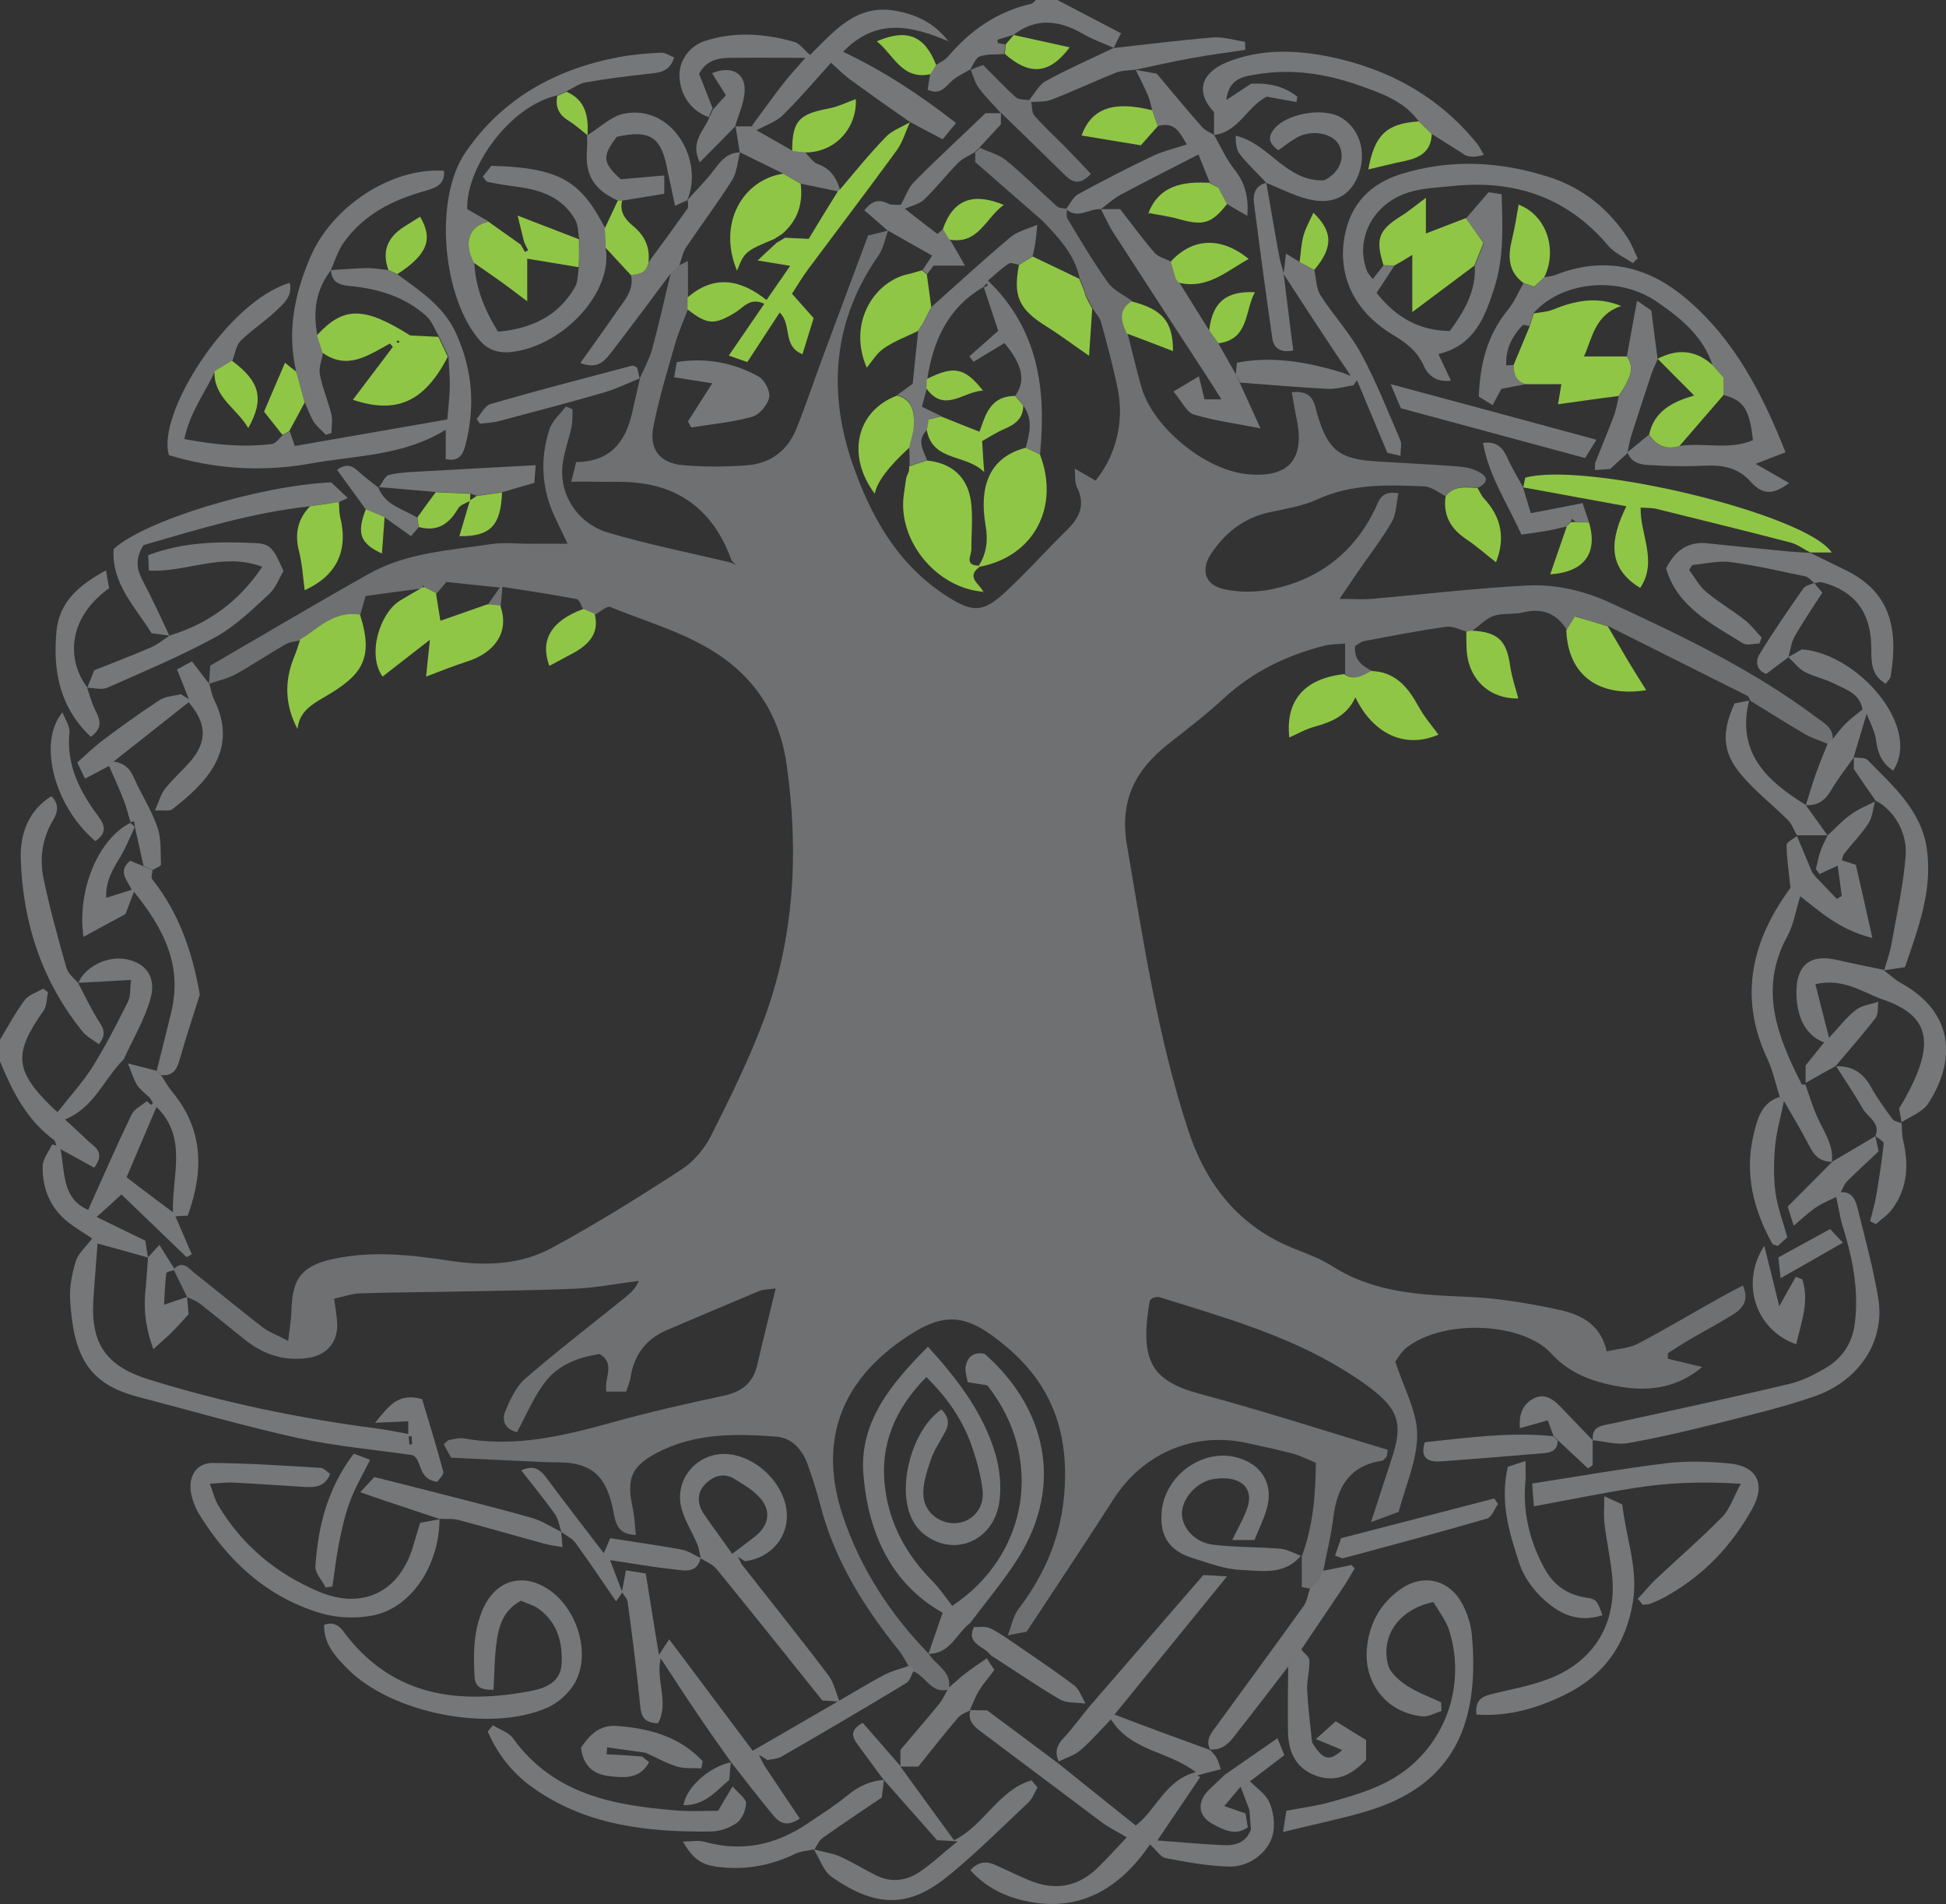 <?xml version="1.0" encoding="UTF-8"?>
<svg id="Layer_1" data-name="Layer 1" xmlns="http://www.w3.org/2000/svg" viewBox="0 0 87.18 85.3">
  <rect x="0" y="0" width="87.18" height="85.3" fill="#333333" stroke="none"/>
  <path d="m5.73,47.64c.43.11.86.22,1.29.33v-.02c.06.07.13.14.2.21h-.01c.17.25.32.53.51.76,1.42,1.71,1.4,3.58.69,5.54-.22,0-.38.02-.55.03.26.6.49,1.15.73,1.7-.08.04-.16.09-.23.13-.99-.95-1.97-1.9-2.92-2.81-.38.35-.73.67-1.11,1.01.72.35,1.44.7,2.18,1.06.04.27.08.51.12.76h.01c-.76-.22-1.52-.43-2.27-.63-.06.85-.14,1.72-.19,2.58-.11,1.95.62,2.93,2.49,3.51,3.35,1.04,6.77,1.75,10.25,2.2.44.06.88.15,1.37.24v-.57c-.45.02-.86.04-1.49.07.62-.74,1.02-1.37,2.11-1.06.31,1.03.65,2.13.95,3.25.03.12-.17.31-.26.45-.9-.09-.67-.97-1.11-1.19-1.72-.25-3.46-.4-5.15-.77-2.4-.53-4.77-1.22-7.15-1.84-2.22-.58-2.9-1.8-3.05-4.37-.03-.57.09-1.17.26-1.72.11-.35.45-.63.73-1.01-.25-.16-.57-.36-.88-.58-.93-.64-1.36-1.56-1.34-2.66.01-.33.28-.65.42-.97.07.02.14.03.2.05-.04-.08-.05-.2-.11-.25-1.22-.89-1.86-2.17-2.42-3.52v-.97c.36-.6.69-1.22,1.11-1.78.18-.24.54-.34.82-.51.07.05.15.1.22.16-.06.28-.05.61-.2.83-1.35,1.91-1.3,2.68.38,4.32.09.09.19.17.25.22.54-.69,1.13-1.33,1.58-2.05.58-.93,1.08-1.91,1.57-2.89.13-.25.09-.59.14-.98-.88.05-1.63.09-2.37.13v.02c.3-.75,1.34-1.26,2.2-1.07.85.19,1.31.8,1.04,1.76-.26.94-.79,1.82-1.2,2.72-.88.86-1.31,2.16-2.63,2.69.35.32.68.62,1,.93.29.29.85.5.31,1.23-.46-.25-.93-.51-1.51-.83.21,1.09.07,2.22,1.24,2.72.65-1.45,1.27-2.87,1.94-4.26.12-.26.45-.41.69-.61.06.06.13.12.19.17.03-.03.05-.05.08-.08-.04-.07-.08-.15-.12-.22-.2-.2-.45-.37-.6-.61-.16-.27-.26-.62-.4-.95Zm2.02,6.67c-.06-1.63.68-3.34-.74-4.72-.5,1.17-.96,2.26-1.34,3.15.75.58,1.4,1.06,2.08,1.57Zm10.69,10.03s-.09.01-.13.01c.01.12.02.24.03.36.04,0,.08-.01.12-.01-.01-.12-.01-.24-.02-.36Z" fill="#767778"/>
  <path d="m41.94,2.91c.17-.12.39-.21.52-.36,1-1.19,2.21-2.03,3.74-2.38.08-.02.14-.11.2-.17h.97c.94.49,1.89.99,2.85,1.49-.17.34-.25.5-.33.66h.02c-.46-.21-.95-.37-1.39-.63-1.16-.68-2.19-.68-3.11.04h0c-.24.07-.48.14-.72.22,0,.05,0,.1.02.15l.33.06c-.02.14-.03.28-.05.43-.37.03-.76-.01-1.1.11-.19.07-.3.4-.44.61v-.02c-.25.15-.54.28-.77.47-.31.26-.52.7-1.12.43.03-.22.07-.45.11-.69.09-.15.17-.28.26-.42Z" fill="#767778"/>
  <path d="m9.36,30.62c.02-.24.04-.48.06-.8,2.34-1.36,4.7-2.76,7.1-4.11,1.68-.95,3.59-1.05,5.44-1.33.59-.09,1.2-.02,1.8-.02h1.67c-.24-.49-.4-.83-.56-1.17-.61-1.29-.69-2.63-.25-3.97.12-.37.48-.67.73-1.01.1.04.2.08.3.12,0,.26,0,.52-.04.77-.11.54-.31,1.06-.39,1.6-.22,1.36.59,2.73,2.02,3.16,1.79.53,3.64.9,5.46,1.33.06.02.11.05.27.12-.12-.12-.16-.16-.19-.19-.7-1.96-2.02-3.22-4.14-3.48-.7-.09-1.41-.04-2.12-.06-.28-.01-.55,0-.93,0,.1-.38.16-.62.22-.88,1.49-.01,2.2-.86,2.5-2.17.12-.53.24-1.06.36-1.59h0c.18-.42.41-.83.54-1.28.31-1.13.56-2.27.83-3.4v.02c.12-.13.26-.27.39-.4h0c.13-.05.25-.12.39-.19v1.63c0,.18,0,.35,0,.53-.2.53-.44,1.06-.59,1.61-.35,1.21-.72,2.43-.96,3.66-.2,1.01.3,1.64,1.34,1.72.96.08,1.93.08,2.89,0,1.01-.08,1.77-.65,2.16-1.59.44-1.08.8-2.19,1.21-3.28.67-1.82,1.36-3.63,2.02-5.42.39-.09.66-.16.92-.23h-.02c-.14.37-.21.8-.43,1.12-2.02,2.89-2.29,6.02-1.19,9.27.82,2.39,2.02,4.57,4.25,6,1.14.73,1.61.74,2.59-.16s1.86-1.9,2.81-2.83c.57-.56.81-1.14.42-1.91-.1-.2-.06-.46-.09-.82.4.23.67.39.93.54.9-1.1,1.29-2.62,1-4.07-.2-1.02-.48-2.02-.75-3.02-.06-.22-.25-.41-.37-.61h0c-.1-.19-.2-.39-.31-.59-.03-.09-.06-.18-.08-.27-.07-.17-.13-.34-.2-.5h0c-.23-1.08-.95-1.84-1.69-2.6-.95-.83-1.91-1.66-2.99-2.61v-.44h0c.07-.06.14-.13.21-.2h0c.39.19.85.3,1.17.56.79.65,1.52,1.38,2.29,2.07.1.09.29.07.44.11v-.02c0,.16-.04.35.03.47.58.96,1.15,1.93,1.8,2.84.25.36.72.56,1.08.83-.59.41-.45.92-.2,1.44.21.81.4,1.64.63,2.44.53,1.8,2.84,3.69,4.72,3.88,1.86.19,2.61-.65,2.23-2.47-.08-.37-.14-.75-.22-1.2.56-.06.88.1,1.03.57.05.15.08.31.13.47.47,1.56.98,1.96,2.64,2.06,1.1.07,2.2.12,3.29.2.39.03.8.04,1.14.2.3.13.82.41.12.78-.52-.04-1.06-.13-1.43.39-.33-.16-.65-.44-.99-.45-1.62-.07-3.23-.13-4.78.58-.67.31-1.43.42-2.15.58-1.14.25-1.99.91-2.62,1.87-.46.7-.28,1.38.57,1.57.7.16,1.49.15,2.19,0,2.09-.44,3.64-1.63,4.59-3.58.17-.35.25-.86,1.05-.71-.1.45-.09.94-.31,1.3-.45.78-1.02,1.5-1.53,2.25-.23.33-.45.67-.8,1.18.6,0,1.01.03,1.41,0,2.33-.2,4.65-.48,6.98-.6,1.29-.07,2.57.23,3.78.79,3.18,1.47,6.34,2.98,9.17,5.1.36.27.79.47.76,1.03v-.02c-.06.07-.13.14-.2.21h.01c-.34-.15-.7-.25-1.02-.43-.84-.49-1.66-1.01-2.49-1.52h.01c-.04-.07-.07-.18-.14-.22-2.07-1.04-4.14-2.07-6.21-3.11-.48-.14-.96-.28-1.47-.44-.16.25-.27.43-.39.62-.46-.74-1.08-1.02-1.96-.81-.43.11-.92.02-1.33.16-.35.12-.64.44-.96.66-.08.02-.16.04-.23.05-.32-.08-.65-.27-.95-.22-1.23.17-2.45.41-3.67.64-.15.03-.27.15-.4.22-.07.62.32.89.76,1.12-.38.21-.76.45-1.21.14v-1.37c-.31.03-.62.02-.91.09-1.69.43-3.22,1.16-4.52,2.36-.79.73-1.64,1.38-2.48,2.04-1.49,1.17-2.21,2.55-1.86,4.56.73,4.28,1.38,8.57,2.73,12.72.82,2.51,2.32,4.39,4.84,5.37.57.22,1.16.45,1.67.78,1.87,1.18,3.96,1.26,6.07,1.35,1.25.05,2.51.26,3.74.51,1.06.21,2.12.54,2.44,1.93.53-.12.99-.14,1.37-.33,1.26-.66,2.48-1.39,3.73-2.09.32-.18.66-.35,1-.53.3.68-.02,1.04-.46,1.31-.63.39-1.29.74-1.94,1.12-.33.19-.64.4-.96.6v.25c.49.12.97.23,1.54.37-1.07.89-2.25,1.09-3.49.91-1.23-.18-2.4-.55-3.28-1.52-1.22-1.35-4.71-1.59-6.45-.28-.27.2-.44.53-.53.65.39,1.21.98,2.24.98,3.27,0,1.15-.53,2.31-.83,3.46-.41.15-.73.27-1.24.46.34-1.04.62-1.91.91-2.79.54-1.6.35-2.25-.99-3.26-.36-.27-.74-.52-1.13-.76-2.56-1.58-5.43-2.38-8.27-3.27-.11-.03-.24.03-.31.04-.07.07-.11.09-.12.12-.47,2.72.08,3.59,2.27,4.18,2.79.75,5.55,1.64,8.39,2.5,0,0-.02.15-.04.3-.07.06-.14.18-.22.19-1.48.22-2.02,1.22-2.18,2.57-.1.8-.3,1.59-.45,2.38h.01c-.07.12-.13.26-.2.39h.01c-.13.12-.27.25-.4.39h0c-.12-.02-.23-.04-.38-.07v-1.4.02c.5-1.34.62-2.72.63-4.19-.39-.16-.7-.32-1.03-.41-.69-.18-1.38-.33-2.08-.48-2.36-.51-4.63.47-5.94,2.5-1.28,1.99-2.59,3.96-3.91,5.96-.28.05-.56.1-.84.16.16-.4.23-.85.48-1.18,1.23-1.62,1.95-3.35,2.07-5.44.14-2.57-.62-4.62-2.58-6.28-1.86-1.58-2.85-1.66-4.82-.25-2.72,1.95-3.6,4.59-2.55,7.77.79,2.38,2.13,4.43,3.87,6.22h0c.32.52,1.06.79.88,1.58h.02c-.78.24-1.03-.57-1.57-.79h0c-.07-.06-.14-.13-.21-.2h0c-.16-.26-.3-.54-.5-.79-1.58-1.97-2.88-4.07-3.51-6.55-.14-.56-.33-1.12-.52-1.67-.23-.7-.7-1.26-1.42-1.32-1.81-.14-3.64-.17-5.33.71-1.17.61-1.4,1.15-1.12,2.46.09.4.1.81.15,1.23-.81-.01-.91-.51-1.01-1.05-.27-1.4-.8-2-1.89-2.16-.38-.06-.78-.03-1.17-.05-1.39-.06-2.78-.13-4.21-.2-.12-.21-.22-.4-.33-.6.1-.08.16-.18.24-.19.22-.04.46-.11.67-.07,2.28.41,4.44-.11,6.61-.71,1.65-.46,3.32-.84,5-1.2.83-.17,1.34-.57,1.53-1.4.25-1.1.53-2.18.82-3.41-.35.05-.57.04-.75.12-1.37.57-2.74,1.16-4.11,1.74-.94.4-1.49,1.11-1.64,2.13-.03.19-.11.36-.2.63h-.88c-.13-.59.43-1.23-.3-1.68-.93.13-1.84.47-2.43,1.23-.53.68-.87,1.52-1.28,2.27-.63-.16-.66-.61-.52-.95.22-.52.48-1.09.89-1.45,1.47-1.27,3.02-2.46,4.53-3.68.22-.18.42-.37.56-.7-.94.12-1.87.3-2.81.35-1.78.08-3.56.09-5.35.13-1.43.03-2.86.03-4.28.08-.38,0-.75.14-1.21.24.05.39.11.7.13,1.01.08.88-.41,1.51-1.29,1.64-1.06.16-1.99-.14-2.82-.8-.69-.55-1.36-1.1-2.05-1.64-.17-.13-.38-.2-.57-.29h.01c-.19-.39-.39-.79-.58-1.18v-.08c.39-.39.65-.03.9.18,1.02.8,2.02,1.63,3.05,2.43.29.22.65.35,1.16.62.07-.6.14-.99.15-1.39.03-1.46.52-2.01,1.96-2.3,1.72-.35,3.42-.16,5.13.1,1.57.24,3.16.19,4.56-.57,1.99-1.08,3.92-2.28,5.82-3.52.55-.35,1.03-.93,1.33-1.52.86-1.71,1.71-3.43,2.37-5.21,1.37-3.7,1.56-7.54,1.01-11.42-.23-1.61-.89-3.03-2.11-4.17-1.65-1.54-3.8-2.06-5.79-2.88-.15-.06-.45.22-.69.35-.17-.07-.34-.15-.51-.22-.1-.17-.18-.46-.3-.48-1.09-.21-2.18-.37-3.33-.55-.03.39-.06.63-.08.88-.2-.02-.4-.03-.6-.05.14-.2.28-.4.56-.8-.9-.09-1.62-.17-2.39-.25-.17.2-.31.37-.45.53-.17-.09-.34-.17-.51-.26-.03-.04-.06-.08-.09-.11-.01.04-.02.09-.04.13h.02c-.86.11-1.72.22-2.55.34-.11.39-.18.63-.25.87-.98-.17-1.67.39-2.38.92-.1.07-.21.14-.31.2h.01c-.22.05-.47.06-.67.18-.75.43-1.47.92-2.23,1.34-.37.2-.8.29-1.2.43,0-.04.02-.02.02-.02Z" fill="#6f7072"/>
  <path d="m54.18,78.36c.11.13.24.24.32.39.09.15.13.34.19.51-.35.09-.71.18-1.06.28.05.02.09.05.14.07-.63.93-1.25,1.85-1.92,2.84,1.07.08,2,.17,2.94.21.54.03,1.04-.11,1.25-.7-.02-.3-.04-.59-.07-.89-.12-.31-.23-.61-.39-1.03-.26.31-.46.54-.73.87.42.15.69.24.95.33.03.21.07.41.1.62-.55.4-1.06.12-1.54-.13-.7-.36-.76-1.01-.18-1.57.23-.22.47-.44.7-.66.76-.53,1.52-1.05,2.35-1.63.13.32.21.51.31.76-.54.41-1.05.8-1.54,1.17.31.32.7.57.86.93.18.39.25.89.19,1.31-.12.85-1.01,1.6-1.97,1.58s-1.92-.2-2.86-.38c-.22-.04-.39-.33-.7-.61-1.29,1.88-3.04,3.05-5.5,2.55-.96-.2-1.83-.6-2.55-1.4.37-.4.74-.41,1.15-.22.5.23,1,.47,1.5.68,1.13.47,2.16.3,3.05-.56.46-.45.89-.93,1.31-1.37-.44-.26-.83-.45-1.17-.71-1.77-1.32-3.52-2.65-5.29-3.97-.35-.26-.68-.5-.55-1.02h0c.28.01.56.01.75.01,1.11.82,2.12,1.58,3.14,2.34,1.17.94,2.33,1.87,3.52,2.82.91-.68,1.31-2.03,2.69-2.39-1.23-.95-2.92-.94-3.8-2.37-.46.48-.88.97-1.37,1.39-.27.23-.65.34-.97.5-.18-.39-.1-.71.2-1.03.41-.44.77-.93,1.15-1.4,1.69-1.95,3.39-3.91,5.13-5.92.26.01.55.03,1.06.06-1.79,2.2-3.43,4.21-5.04,6.19.73.28,1.35.51,1.96.74.77.28,1.54.56,2.3.84v-.03Z" fill="#767778"/>
  <path d="m65.68,9.78c.3-.34.59-.69,1.01-1.17.03.01.27.04.58.09.05,1.45.11,2.83-.32,4.18-.42,1.32-.9,2.6-2.51,2.98.21.45.37.78.56,1.19-.66.09-1.03-.24-1.22-.67-.3-.67-.81-1.04-1.41-1.4-1.71-1.04-2.46-2.65-2.13-4.41.27-1.46,1.18-2.36,2.55-2.78,2.21-.68,4.42-.56,6.6.14,1.51.48,2.68,1.43,3.54,2.75.18.28.29.6.44.89-.07.07-.15.14-.22.22-.37-.26-.82-.45-1.1-.78-1.83-2.17-4.18-2.96-6.94-2.68-.67.07-1.37.09-2.01.29-1.6.5-2.41,2.1-1.86,3.52.04.11.14.2.26.36.19-.24.34-.43.49-.62.16.01.32.02.48.02-.26.4-.52.8-.8,1.22.86,1.09,1.89,1.69,3.28,1.71.65-.89,1.18-1.78,1.12-2.92.14-.35.27-.69.41-1.02-.29-.4-.55-.75-.8-1.11Z" fill="#767778"/>
  <path d="m69.18,12.42c.16-.03.32-.04.47-.09,2.18-.87,4.14-.43,5.88,1.04,2.16,1.82,3.41,4.24,4.46,6.89-.47.18-.84.33-1.34.52.56.32,1.02.58,1.5.86-.7.52-1.16.55-1.7-.04-.56-.63-1.22-.77-2-.74-.74.03-1.49.04-2.23-.01-.49-.03-1.07.03-1.31-.58h-.01c.32-.26.65-.53.97-.8.33.5.77.69,1.36.51,1.09-.17,2.24.2,3.3-.26-.15-1.4-.42-1.79-1.33-2.03v-.79c-.19-.22-.34-.39-.48-.55-.43-1.3-1.44-2.11-2.49-2.83-1.8-1.23-4.33-.86-5.53.51-.06.19-.12.38-.18.58-.11-.02-.27-.08-.31-.04-.47.5-.77,1.07-.73,1.8.14-.01.23-.01.33-.02,0,.41.1.75.56.86-.34.06-.69.13-1.11.21-.1.18-.22.42-.39.73-.21-.13-.39-.24-.62-.38.05-1.42.36-2.73,1.28-3.86.3-.36.49-.81.72-1.22.17.05.33.11.48.16.18-.18.32-.3.45-.43Z" fill="#767778"/>
  <path d="m82.08,52.05c-.49,0-.78-.23-1-.67-.36-.7-.77-1.38-1.16-2.06v.02c-.06-.07-.13-.14-.2-.21h.01c-.18-.56-.3-1.15-.55-1.69-1.35-2.86-.63-5.41,1.03-7.66-.07-.74-.17-1.33-.17-1.93,0-.13.31-.27.47-.4h-.01c.23.54.46,1.09.69,1.64.05.07.11.14.16.2.31.33.63.65.94.98.07-.04.15-.09.22-.13-.06-.45-.12-.89-.18-1.36-.31.14-.57.26-.82.38-.05-.08-.1-.15-.16-.23.07-.26.11-.53.2-.78.08-.24.21-.48.32-.71h-.01c.34-.31.66-.67,1.04-.94.34-.25.74-.41,1.11-.6h-.01c-.09.32-.11.69-.28.96-.31.49-.73.91-1.09,1.37-.06.07-.07.17-.12.31.21.07.41.13.63.2.24,1.04.47,2.06.74,3.28-1.48-.36-2.39-1.22-3.23-1.87-.19.61-.29,1.26-.58,1.8-1.3,2.37-.43,4.51.65,6.63.01.02.11,0,.17,0h-.01c.18.5.33,1.03.56,1.52.29.64.73,1.23.62,1.99l.02-.05Z" fill="#767778"/>
  <path d="m64.58,76.65c-.29.09-.59.27-.87.24-1.54-.16-2.58-1.42-2.48-2.96.08-1.13.57-2.06,1.49-2.72,1.03-.74,2.21-.46,2.8.66.22.42.38.91.42,1.38.39,4.31-1.07,6.82-4.77,7.91-1.16.34-2.36.58-3.69.91.07-.46.11-.69.15-.95.72-.14,1.4-.22,2.05-.41.81-.23,1.63-.47,2.37-.84,2.52-1.25,3.72-4.15,2.87-6.84-.15-.46-.48-.87-.7-1.26-1.52.31-2.37,1.49-2.04,2.8.09.37.5.71.84.94.47.31,1.02.51,1.54.75,0,.13.02.26.02.39Z" fill="#767778"/>
  <path d="m34.21,79.05c.54.81,1.08,1.61,1.62,2.42-.7.47-1.01.08-1.29-.27-.61-.74-1.2-1.5-1.79-2.26h0c-.54-.76-1.08-1.52-1.6-2.3-.52-.76-1.02-1.54-1.55-2.35-.24.97.39,1.97-.12,2.91-.77-.01-.77-.48-.82-1-.15-1.48-.34-2.95-.54-4.43-.02-.16-.17-.3-.26-.45h0c.06-.29.11-.58.18-.97.31.05.57.09.89.14.2,1.23.38,2.39.59,3.65.18-.28.29-.45.46-.7,1.3,1.74,2.55,3.4,3.74,4.99.49-.28.87-.5,1.25-.72.88-.51,1.76-1.02,2.64-1.53h0c.66-.38,1.31-.78,1.99-1.14.35-.19.76-.28,1.14-.42h0c.07.06.14.13.21.2h0c-.12.19-.18.48-.35.58-1.85,1.12-3.71,2.21-5.58,3.29-.18.11-.43.11-.64.16-.07-.05-.14-.09-.38-.24.14.3.18.37.22.44Z" fill="#767778"/>
  <path d="m23.34,71.71c-.82.44-1,1.16-1.1,1.9-.09.69-.09,1.39-.13,2.09-.57.01-.82-.12-.85-.59-.06-1.04-.05-2.08.39-3.06.58-1.28,1.8-1.62,2.96-.82,1.22.84,1.85,2.76,1.19,4.07-.25.5-.78.99-1.3,1.21-2.57,1.12-6.97.23-8.92-1.74-.53-.54-1.08-1.1-1.06-1.98.6-.21.81.24,1.05.54,2.13,2.67,4.98,3.01,8.08,2.45.68-.12,1.47-.35,1.51-1.26.05-.98-.21-1.87-1.06-2.47-.2-.14-.45-.2-.76-.34Z" fill="#767778"/>
  <path d="m19.69,68.04c0,2.04-1.23,3.96-2.94,4.32-.76.16-1.64.13-2.38-.09-2.41-.72-4.15-2.33-5.45-4.44-.18-.29-.31-.65-.37-.99-.11-.72.26-1.3.97-1.3,1.62.01,3.24.12,4.85.22.14.01.26.16.42.27-.23.6-.71.61-1.19.58-1.04-.06-2.07-.14-3.11-.19-.31-.02-.62.02-1.09.05.16.43.23.73.39.99,1.07,1.78,2.6,3.05,4.51,3.85,1.93.81,3.57.02,4.19-1.98.1-.34.2-.68.33-1.11.28-.05.58-.11.89-.16l-.02-.02Z" fill="#767778"/>
  <path d="m71.36,64.54c-.08-.67.42-.67.87-.77,2.66-.58,5.32-1.15,7.96-1.78.56-.13,1.09-.41,1.59-.7.77-.45,1.22-1.14,1.32-2.05.18-1.48-.11-2.9-.55-4.31-.13-.43-.19-.88-.29-1.32h-.01c.07-.06.14-.13.21-.2h-.01c.52-.04.67.33.77.72.33,1.35.71,2.7.93,4.07.3,1.88-.86,3.66-2.85,4.35-1.4.49-2.86.83-4.3,1.2-1.35.34-2.71.66-4.08.9-.5.09-1.05-.08-1.57-.13v.02Z" fill="#767778"/>
  <path d="m31.39,69.8c-.05-.22-.07-.44-.16-.64-.21-.5-.51-.97-.67-1.49-.44-1.37.7-2.69,2.13-2.52,1.22.15,2.36,1.25,2.54,2.45.17,1.17-.63,2.19-1.86,2.34-.06-.04-.13-.08-.31-.2.09.19.13.26.16.33,1.3,1.66,2.62,3.3,3.89,4.98.25.33.34.78.5,1.18h0c-.25-.02-.49-.04-.77-.05-1.57-1.96-3.14-3.93-4.73-5.88-.18-.22-.49-.34-.75-.51h.02Zm1.41-.19c.39-.29.72-.54,1.04-.79.6-.48.72-1.12.23-1.69-.3-.36-.74-.61-1.14-.86-.48-.31-.95-.17-1.33.21-.4.41-.36.9-.07,1.34.41.6.86,1.2,1.27,1.79Z" fill="#767778"/>
  <path d="m84.4,43.47c.26.2.5.43.78.58,2.37,1.32,2.46,3.45,1.2,5.39-.25.38-.79.57-1.2.84h.01c-.04-.21-.07-.43-.11-.62,1.7-2.83,1.48-4.16-.81-4.91-.89-.34-1.73-.94-2.94-.66.21.83.39,1.55.61,2.4.46-.49.79-.93,1.21-1.25.27-.21.67-.25,1-.36-.04.25.01.56-.13.73-.57.74-1.18,1.43-1.78,2.14h.01c-.46.25-.91.51-1.37.77h.01v-.79c.3-.37.56-.69.83-1.03-.82-.31-1.25-1.13-1.24-2.29.01-1.19.64-1.68,1.8-1.41.7.16,1.41.3,2.12.45v.02Z" fill="#767778"/>
  <path d="m63.56,5.44c-.66-.92-1.69-1.27-2.69-1.62-1.45-.51-2.96-.75-4.5-.5-.57.1-1.31.12-1.43,1.16.44-.29.75-.49,1.11-.73.73-.04,1.45.09,2.07.58-.01.08-.02.16-.04.24-.44-.08-.87-.16-1.33-.24-.88.44-1.26,1.59-2.37,1.72h.01v-1.03c-.83-.87-.63-1.75.62-2.25,1.47-.58,2.98-.54,4.5-.24,2.66.54,4.92,1.76,6.65,3.89.12.14.19.31.32.52-.2.04-.32.08-.44.08-.19,0-.38-.02-.52-.15l-1.38-.87c-.19-.18-.38-.37-.58-.56Z" fill="#767778"/>
  <path d="m73.37,71.63c.28-.3.54-.63.84-.91.99-.93,2.01-1.81,2.96-2.78.33-.34.48-.86.82-1.47-1.77-.11-3.27-.05-4.77.19-1.46.23-2.92.53-4.5.82-.03-.33-.05-.58-.08-1.02,2.07-.32,4.04-.67,6.02-.91.92-.11,1.87-.08,2.8.01,1.27.12,1.66.94,1.03,2.05-.92,1.65-2.18,2.97-3.84,3.9-.23.13-.46.23-.7.33-.11.04-.24.04-.36.05-.07-.1-.14-.18-.22-.26Z" fill="#767778"/>
  <path d="m68.24,21.84c.03-.15.06-.3.09-.44,2.69-.74,12.56,1.61,13.73,3.35h-.97.01c-.3-.15-.58-.37-.9-.45-2-.52-4.01-1.01-6.02-1.51-.18-.04-.38-.03-.68-.05-.03,1.21.78,2.4-.02,3.6-1.52-.93-1.33-2.21-.62-3.66-1.66-.3-3.15-.58-4.64-.85h.02Z" fill="#90c645"/>
  <path d="m81.29,26.13c-.14-.11-.26-.28-.42-.31-1.11-.23-2.21-.49-3.34-.64-.56-.07-1.14.08-1.71.13-.05.07-.1.15-.15.22.25.33.45.72.76.98.54.46,1.17.82,1.73,1.26.28.22.51.53.76.79-.03.09-.07.18-.1.27-.24,0-.54.09-.72,0-1.41-.88-2.96-1.63-3.46-3.37.43-.84,1.01-1.21,1.86-1.12,1.19.13,2.38.24,3.57.36.35.03.7.05,1.04.07h-.01c.56.27,1.12.54,1.68.82,1.85.95,2.29,2.5,1.92,4.71-.02.11-.13.2-.22.33-.73-.42-.63-1.1-.65-1.73-.04-1.5-.76-2.43-2.19-2.81-.11-.03-.24.02-.36.03v.02Z" fill="#767778"/>
  <path d="m40.34,79.14c.79,1.09,1.58,2.18,2.4,3.3,1.34-.65,2.01-2.27,3.47-2.68.09.1.18.2.27.31-.13.23-.22.5-.41.68-1.18,1.11-2.33,2.26-3.58,3.28-1.75,1.43-3.21,1.46-5.22.06-.38-.26-.55-.82-.81-1.24h0c.39.11.8.16,1.17.32.56.25,1.08.58,1.63.85.67.33,1.35.24,1.94-.16.55-.37,1.04-.84,1.7-1.37-.46-.03-.71-.04-.92-.05-.82-.93-1.61-1.82-2.4-2.72h0c-.38-.5-.75-1.02-1.13-1.53-.26-.34-.42-.67.2-1.01.56.64,1.13,1.3,1.71,1.96h-.02Z" fill="#767778"/>
  <path d="m68.53,14.62c.06-.19.12-.38.18-.58.29-.05.59-.06.86-.17.98-.4,1.97-.61,3.06-.16-1.19.39-1.3,1.46-1.67,2.26h1.92c.39.54.09,1-.16,1.46-.07.1-.14.21-.21.31h.01c-.89.11-1.78.24-2.72.37.04-.22.09-.55.15-.9h-1.58c-.46-.11-.56-.45-.56-.86.24-.58.48-1.15.72-1.73Z" fill="#90c645"/>
  <path d="m58.88,12.09c.09.39.08.83.28,1.14.57.9,1.32,1.69,1.82,2.62.67,1.24,1.19,2.56,1.75,3.86.08.18.01.42.01.71-.27-.06-.48-.11-.59-.14-.47-1.13-.92-2.19-1.36-3.25-.05.08-.1.15-.15.23-.39.06-.78.18-1.17.16-1.31-.07-2.61-.18-3.92-.28h.01c-.07-.13-.13-.26-.2-.4v.02c.02-.16.04-.31.05-.51,1.63-.32,3.18-.02,4.72.44.08.03.16.06.38.15-.13-.21-.18-.28-.22-.34-.36-.53-.72-1.06-1.07-1.6-.58-.87-1.14-1.75-1.72-2.63v.02c.04-.28.07-.55.11-.93.25.16.43.26.6.37.23.13.45.25.67.36Z" fill="#767778"/>
  <path d="m49.31,9.37h.87c.52.66,1,1.33,1.55,1.96.17.19.48.26.73.39.08.26.16.53.23.79.05.06.1.12.15.18v-.02c.44.71.89,1.42,1.33,2.13.14.19.27.39.41.58.26.47.53.93.79,1.4v-.02c.06.14.12.27.19.41h-.01c.27.59.54,1.19.92,2.02-1.13-.22-2.09-.35-2.99-.62-.32-.1-.52-.57-.91-1.03.5-.3.82-.49,1.14-.68.08.33.16.65.25,1.03h.76c-.3-.48-.54-.85-.78-1.22-1.35-2.07-2.71-4.15-4.05-6.23-.22-.34-.38-.71-.57-1.07,0,0-.01,0-.01,0Z" fill="#767778"/>
  <path d="m50.87,3.13c.27.05.55.1.95.17.63.75,1.32,1.58,2.03,2.39.14.16.36.24.55.36h-.01c.3.51.54,1.08.91,1.54.5.62.64,1.28.58,2.08-.34-.19-.62-.36-.91-.53-.13-.25-.26-.49-.39-.74-.13-.07-.26-.15-.39-.22h.01c-.17-.41-.34-.84-.51-1.26-1.26.65-2.38,1.21-3.48,1.8-.32.17-.6.43-.89.65h0c-.52-.05-1.05.49-1.57-.02v.02c.19-.23.32-.54.55-.67,1.1-.6,2.22-1.18,3.36-1.72.46-.22.98-.33,1.51-.51-.28-.43-.48-1.06-1.3-.82-.08-.23-.17-.47-.25-.7-.06-.23-.1-.46-.19-.67-.17-.39-.36-.77-.55-1.15h-.02Z" fill="#767778"/>
  <path d="m66.14,76.81c-.07-.74.35-.83.78-.94.82-.2,1.65-.35,2.44-.65,2.05-.77,3.09-2.49,2.86-4.66-.08-.77-.25-1.53-.34-2.31-.04-.36-.01-.73-.01-1.22.38.17.58.26.81.37.15,1.45.71,2.81.48,4.32-.31,1.97-1.32,3.36-3.07,4.21-1.23.6-2.52.98-3.95.88Z" fill="#767778"/>
  <path d="m22.08,77.29c.3.19.7.31.9.58,1.83,2.54,4.55,3.02,7.38,3.24.61.05,1.23.01,1.81.01.2-.34.37-.63.65-1.09.28.33.61.55.6.75,0,.31-.18.72-.42.89-.33.23-.78.38-1.18.38-2.82.03-5.58-.27-7.97-1.98-.9-.64-1.56-1.49-2-2.5.07-.09.15-.18.23-.28Z" fill="#767778"/>
  <path d="m60.22,30.2c.44.31.82.07,1.21-.14,1.08.03,1.65.73,2.12,1.59.25.46.6.86.89,1.26-1.43.63-2.89.04-3.72-1.67-.36.8-1.04,1.1-1.81,1.31-.41.11-.79.33-1.15.49-.18-1.63.65-2.64,2.46-2.84Z" fill="#90c645"/>
  <path d="m62.46,11.9c-.16-.01-.32-.02-.48-.02-.37-1.17-.22-1.57.77-2.19.37-.23.7-.51,1.13-.83v1.6c.67-.26,1.23-.47,1.79-.69.25.36.51.71.79,1.11-.13.33-.27.68-.41,1.02-.92.69-1.84,1.38-2.78,2.08v-2.56c-.32.2-.56.34-.81.48Z" fill="#90c645"/>
  <path d="m56.73,8.19c-.39-.42-.81-.81-1.17-1.26-.16-.2-.21-.5-.2-.85,1.51.35,2.23,2.06,3.96,2,.66-.33.96-.96.68-1.56-.26-.55-1.22-.74-1.9-.36-.3.17-.57.39-.83.57-.45-.32-.47-.61-.19-.95.55-.69,2.17-.98,2.97-.53.84.47,1.19,1.55.82,2.55-.36.98-1.15,1.4-2.27,1.12-.65-.16-1.25-.48-1.88-.73,0-.01,0,0,0,0Z" fill="#767778"/>
  <path d="m83.04,33.93c.21.03.5,0,.62.11,1.15,1.18,2.44,2.27,2.67,4.05.24,1.83-.39,3.49-.99,5.24-.33.05-.63.09-.94.14h.01c.11-.39.26-.79.33-1.2.23-1.3.53-2.6.63-3.91.09-1.11-.56-2.1-1.36-2.5h.01c-.29-.41-.58-.83-.97-1.41v-.55.03Z" fill="#767778"/>
  <path d="m57.71,74.66c-.74.96-1.47,1.92-2.22,2.87-.33.43-.64.91-1.3.84h.02c-.23-.46.09-.77.33-1.11,1.29-1.77,2.58-3.53,3.86-5.31.16-.22.19-.53.29-.79h0c.13-.13.27-.26.4-.4h-.01c.07-.12.13-.26.2-.39h-.01c.42-.08.85-.17,1.27-.26l.15.15c-.17.28-.33.57-.51.84-.62.93-1.26,1.86-1.88,2.79h.01c-.07.06-.14.13-.21.2h.01c-.07.13-.14.26-.2.4v-.02c-.06.07-.13.14-.2.21v-.02Z" fill="#767778"/>
  <path d="m49.9,2.15c1.47-.16,2.95-.35,4.42-.47.48-.04.97.12,1.46.19,0,.12,0,.24.01.36-.82.13-1.63.23-2.44.38-.83.15-1.65.34-2.47.51h0c-.31.04-.64.03-.92.15-.96.38-1.9.83-2.87,1.2-.27.11-.6.07-.9.1-.04-.02-.07-.05-.09-.08.25-.29.44-.69.75-.86.99-.54,2.03-1,3.06-1.49,0,0-.02.01-.02.01Z" fill="#767778"/>
  <path d="m27.87,71.35c-.07.1-.14.2-.27.39-.62-.9-1.2-1.77-1.81-2.61-.15-.21-.43-.34-.64-.5h0c-.09-.26-.13-.57-.29-.8-.46-.65-.97-1.27-1.51-1.96.62-.28.89.01,1.18.4.77,1.04,1.56,2.06,2.52,3.31.12-.28.2-.47.29-.67,1.1.17,2.15.32,3.2.51.3.06.57.25.85.38h0c-.18.73-.77.55-1.24.5-.88-.09-1.76-.25-2.82-.41.22.57.39,1.02.56,1.47-.01,0-.02-.01-.02-.01Z" fill="#767778"/>
  <path d="m36.46,82.85c-.28.06-.59.08-.84.2-1.11.54-2.27.74-3.49.58-.72-.1-1.07-.34-1.54-1.13.36,0,.68-.07.97.01,1.68.47,3.2.14,4.62-.82.59-.4,1.2-.78,1.75-1.23.5-.42,1.03-.68,1.67-.72h0c-.03.25-.06.51-.1.79-.89.6-1.78,1.19-2.65,1.81-.16.12-.25.34-.37.52-.02,0,0,0,0,0Z" fill="#767778"/>
  <path d="m71.52,19.7c-.21.33-.32.52-.51.82-2.75-.74-5.49-1.49-8.25-2.23-.14-.33-.25-.57-.46-1.08,3.18.85,6.12,1.65,9.22,2.49Z" fill="#767778"/>
  <path d="m58.95,77.91c.3-.27.59-.53.89-.8.54.34.95.59,1.36.84v.89c-.65.68-1.36,1.04-2.27.7-.91-.34-1.22-1.1-1.23-2-.01-.96,0-1.92.01-2.88h-.01c.07-.06.14-.13.21-.2l-.02.02c.07-.14.14-.27.2-.41v.02c.06-.07.13-.14.2-.21h-.01c.13.17.37.33.38.5.02.44-.12.89-.1,1.33.04.78.14,1.57.22,2.35.5.8.77.86,1.35.34-.39-.17-.79-.33-1.18-.49Z" fill="#767778"/>
  <path d="m19.7,68.05c-.8-.27-1.6-.53-2.4-.8-.35-.12-.71-.24-1.16-.4.27-.29.43-.47.63-.68.61.15,1.2.3,1.79.45,1.75.45,3.5.88,5.23,1.37.48.13.91.42,1.36.64h0c0,.18.03.36.05.68-.32-.06-.59-.09-.84-.16-1.28-.35-2.55-.72-3.83-1.06-.26-.07-.56-.03-.84-.05.01,0,.02.01.02.01Z" fill="#767778"/>
  <path d="m28.76,78.69c.1.08.19.15.32.25-.42.78-1.12.7-1.78.63-.72-.08-1.18-.47-1.27-1.28.38-.55.81-1.03,1.61-.97,1.47.11,2.81.48,3.84,1.58-.02.11-.04.21-.06.32-.37-.02-.75.02-1.09-.08-.49-.15-.94-.41-1.41-.62-.57-.08-1.15-.16-1.72-.24,0,.1-.02.2-.03.31.52.02,1.05.06,1.59.1Z" fill="#767778"/>
  <path d="m71.79,72.36c-1.15.37-1.99-.1-2.7-.77-.43-.41-.82-.95-1.01-1.51-.45-1.37-.9-2.76-.53-4.37.18-.06.42-.14.79-.26,0,.4.02.65,0,.89-.13,1.36.17,2.63.8,3.83.4.77.99,1.25,1.86,1.39.54.09.54.12.79.8Z" fill="#767778"/>
  <path d="m72.72,17.44c.25-.47.55-.93.16-1.46.15-.81.29-1.62.46-2.51.24.17.48.33.64.44.1.81.19,1.49.28,2.17h.01c-.1.23-.21.45-.29.68-.31.94-.62,1.88-.92,2.83-.07.23-.1.47-.15.7h.01c-.22.19-.44.4-.78.72-.11.01-.38.03-.69.05.01-.16-.01-.26.02-.34.27-.69.56-1.37.82-2.06.11-.29.16-.6.23-.91h-.01c.07-.1.14-.21.21-.31Z" fill="#767778"/>
  <path d="m80.51,37.44c-.14-.24-.23-.52-.41-.7-.69-.69-1.47-1.29-2.09-2.03-.86-1.01-.89-1.92-.3-3.2.2-.04.43-.08.66-.13h-.01c-.58,2.33.79,3.61,2.54,4.68h-.01c.33.45.65.9.98,1.36h.01c-.46,0-.92,0-1.38,0v.03Z" fill="#767778"/>
  <path d="m57.51,12.29c.09.73.18,1.45.27,2.18.05.41.1.81.16,1.23-.58.12-.88-.11-.94-.54-.29-2.01-.56-4.02-.82-6.04-.06-.43.06-.82.56-.93h-.01c.19,1.07.37,2.16.57,3.24.05.3.15.59.23.88l-.02-.02Z" fill="#767778"/>
  <path d="m85.19,50.29c.02.27.01.54.07.8.26,1.09.2,2.13-.48,3.06-.19.27-.49.46-.74.69-.09-.04-.17-.09-.26-.13.09-.37.2-.74.27-1.12.13-.78.26-1.57.34-2.36.01-.1-.25-.23-.38-.34h.01c.24-.6-.36-.84-.58-1.24-.36-.64-.78-1.25-1.18-1.88h-.01c.73-.03,1.22.29,1.57.93.28.5.62.97.96,1.43.08.11.27.13.41.19v-.03Z" fill="#767778"/>
  <path d="m83.44,31.78c-.12-.71-.74-.89-1.26-1.15-.42-.22-.91-.31-1.33-.53-.28-.15-.49-.44-.73-.66h-.01c.22-.12.44-.25.61-.35,2.53.19,5.38,3.5,4.09,5.43-.49-.32-.69-.76-.76-1.34-.05-.42-.28-.81-.43-1.22v.02c-.06-.07-.13-.14-.2-.21h.02Z" fill="#767778"/>
  <path d="m70.17,28.24c.12-.19.23-.37.39-.62.51.15.99.29,1.47.44.31.52.61,1.05.92,1.57.27.45.55.89.8,1.29-2.12.33-3.5-.66-3.58-2.68Z" fill="#90c645"/>
  <path d="m59.81,69.69c.09-.27.18-.52.27-.78,2.32-.6,4.59-1.19,6.86-1.78.06.08.11.16.17.25-.16.22-.28.59-.49.65-2.14.62-4.3,1.2-6.46,1.78-.06,0-.16-.06-.35-.12Z" fill="#767778"/>
  <path d="m79.92,49.32c-.13.66-.32,1.31-.39,1.97-.07.7-.08,1.43.01,2.13.09.66.34,1.31.53,2.01-.14.13-.3.27-.43.39-.12-.05-.21-.06-.24-.1-.86-1.55-1.26-3.18-.83-4.93.16-.67.35-1.4,1.16-1.65h-.01c.07.06.14.13.21.2v-.02Z" fill="#767778"/>
  <path d="m43.48,76.61c-.19.11-.43.18-.56.34-.6.7-1.17,1.43-1.78,2.19h-.8,0v-.75c.57-.68,1.16-1.35,1.73-2.05.17-.21.28-.47.42-.71h-.02c.28-.23.55-.49.84-.71s.6-.42.9-.63c.1.16.2.32.34.52-.23.31-.49.6-.69.93-.17.27-.28.58-.41.87,0,.01.02,0,.02,0Z" fill="#767778"/>
  <path d="m79.04,55.81c.25.99.45,1.81.67,2.71.29-.52.51-.92.74-1.32.1.04.19.07.29.11.33,1-.05,1.93-.27,2.91-1.8-.62-2.53-2.73-1.43-4.41Z" fill="#767778"/>
  <path d="m68.23,21.83c.12.4.24.81.35,1.16.85-.16,1.54-.3,2.32-.45.12.35.2.61.29.86-.2,0-.39,0-.59-.01-.06-.05-.12-.1-.18-.15-.02.05-.04.1-.06.15h.01c-.07.06-.14.13-.21.2h.02c-.26.05-.51.12-.77.17-.41.07-.82.13-1.25.19-.66-1.45-1.47-2.65-1.72-4.11.67-.08.9.26,1.1.69.2.45.46.87.7,1.31,0,0-.01,0-.01,0Z" fill="#767778"/>
  <path d="m69.78,64.52c.02.42-.25.55-.61.58-1.55.13-3.1.26-4.65.37-.51.03-.92-.12-.69-.86,1.91-.2,3.82-.47,5.76-.27h-.01c.07.06.14.13.21.2v-.02Z" fill="#767778"/>
  <path d="m15.85,65.12c.27.1.47.18.73.28-.32.65-.67,1.23-.9,1.86-.23.6-.36,1.23-.49,1.86-.13.64-.2,1.3-.3,1.95-.1.02-.2.03-.3.05-.16-.32-.48-.65-.46-.95.12-1.79.54-3.5,1.72-5.05Z" fill="#767778"/>
  <path d="m64.76,22.25c.37-.51.91-.42,1.43-.39.1.16.17.34.29.47.81.86.95,1.83.54,2.86-.44-.34-.84-.7-1.28-1-.71-.46-1.1-1.06-.98-1.94Z" fill="#90c645"/>
  <path d="m84.01,50.87c.04.21.09.42.15.71-.45.43-.95.88-1.42,1.35-.13.13-.19.33-.28.49h.01c-.07.06-.14.13-.21.2h.01c-.31.15-.64.28-.93.48-.31.21-.59.48-.98.81-.12-.37-.2-.62-.27-.86.7-.7,1.35-1.35,1.99-2h-.01c.65-.38,1.3-.77,1.96-1.16l-.02-.02Z" fill="#767778"/>
  <path d="m7.8,56.82v.08c-.12.04-.35.08-.35.14-.06.46-.07.92-.1,1.41.42-.14.73-.25,1.04-.35h-.01c.02.22.04.46.07.77-.2.22-.43.49-.68.74-.24.24-.5.47-.9.83-.36-.98-.44-1.81-.35-2.67.05-.48.07-.96.11-1.43h-.01c.17-.18.33-.37.52-.57.24.39.45.72.66,1.05Z" fill="#767778"/>
  <path d="m69.18,12.42c-.13.13-.27.25-.45.42-.15-.05-.31-.1-.48-.16-.7-.52-.7-1.21-.51-1.97.13-.51.2-1.04.3-1.56v.02c1.31.51,1.72,2.1,1.14,3.25Z" fill="#90c645"/>
  <path d="m65.69,28.3c.08-.02.16-.04.23-.05,1.19.06,1.58.44,1.74,1.61.07.49.24.97.36,1.43-1.31.03-2.3-.89-2.32-2.31-.01-.22-.01-.45-.01-.68Z" fill="#90c645"/>
  <path d="m83.63,31.96c-.2.66-.39,1.31-.59,1.97h.01c-.34.48-.71.95-1.01,1.46-.27.47-.61.71-1.15.68h.01c.16-.49.3-.99.48-1.49.15-.42.33-.83.49-1.25h-.01c.07-.06.14-.13.21-.2v.02c.2-.25.39-.51.62-.74.23-.23.5-.42.75-.63h-.01c.07.06.14.13.21.2v-.02Z" fill="#767778"/>
  <path d="m54.58,8.4c.13.25.26.49.39.74-.69.88-1.06.98-2.14.68-.45-.13-.92-.19-1.38-.28h0c.5-1.26,1.57-1.41,2.73-1.35h-.01c.14.07.27.14.4.21Z" fill="#90c645"/>
  <path d="m69.6,64.34c-.09-.24-.17-.47-.26-.71-.46.13-.81.23-1.25.35-.05-.64.14-1.06.58-1.31.47-.27.87-.03,1.2.31.5.51.99,1.04,1.49,1.55h-.01v1.11c-.07.05-.14.09-.21.14-.45-.42-.9-.84-1.36-1.27h.01c-.07-.06-.14-.13-.21-.2l.02.03Z" fill="#767778"/>
  <path d="m52.68,12.51c-.08-.26-.16-.53-.23-.79.97-1.07,2.26-1.13,3.49-.12-.99.55-1.85,1.36-3.11,1.07v.02c-.05-.06-.1-.12-.15-.18Z" fill="#90c645"/>
  <path d="m81.27,26.11c.1.12.2.24.37.44-.41.64-.86,1.29-1.25,1.98-.15.27-.18.6-.27.91h.01c-.32.23-.63.47-1,.75-.4-.13-.52-.52-.31-.87.61-1.01,1.29-1.99,1.97-2.96.09-.13.33-.17.5-.25h-.02Z" fill="#767778"/>
  <path d="m63.56,5.44c.19.19.39.37.58.56-.02.81-.56,1.08-1.24,1.22-.54.11-1.08.25-1.6.37.28-1.54.81-2.06,2.26-2.15Z" fill="#90c645"/>
  <path d="m50.48,14.94c-.25-.53-.39-1.04.2-1.44,1.42.36,1.87.92,1.87,2.23-.67-.26-1.37-.53-2.07-.79Z" fill="#90c645"/>
  <path d="m54.58,15.38c-.14-.19-.27-.39-.41-.58.15-1.26.75-1.77,2.05-1.71-.46.84-.26,2.12-1.64,2.29Z" fill="#90c645"/>
  <path d="m70.6,23.4c.2,0,.39,0,.59.01.4,1.37-.21,2.22-1.74,2.32.25-.74.5-1.44.74-2.14h-.02c.07-.06.14-.13.21-.2h-.01c.07,0,.15,0,.23,0Z" fill="#90c645"/>
  <path d="m79.77,57.26c-.05-.47-.07-.67-.1-.93.78-.43,1.53-.84,2.32-1.27.17.19.3.32.57.61-.92.53-1.76,1.01-2.79,1.59Z" fill="#767778"/>
  <path d="m58.88,12.09c-.22-.12-.44-.23-.66-.35.06-.4.07-.81.18-1.2.1-.35.29-.68.44-1.01.88.85.89,1.55.04,2.56Z" fill="#90c645"/>
  <path d="m32.74,78.94c-.02.25-.04.49-.07.8-.58.48-1.09,1.15-2.05,1.13.13-.83,1.21-1.75,2.13-1.92h-.01Z" fill="#767778"/>
  <path d="m68.04,9.16s-.08-.04-.04-.02c-.02-.04,0,0,.03.04,0-.01.01-.02.01-.02Z" fill="#90c645"/>
  <path d="m51.45,9.55c-.02.05-.04.1,0,.03-.06.04-.02.01.03-.02,0,0-.02,0-.02,0Z" fill="#90c645"/>
  <path d="m14.81,12.1c.55-.03,1.1-.08,1.66-.09.31,0,.62.06.94.09.13.06.27.13.4.19,1.01.75,2.08,1.43,2.63,2.66.74,1.64.86,3.31.4,5.03-.11.42-.32.71-.87.59v-1.32c-1.89,1.18-4.05,1.15-6.09,1.52-2.11.38-4.26.25-6.31-.38-.57-1.79,2.58-6.87,5.41-7.72.14.61-.29.95-.64,1.28-.49.47-1.08.84-1.56,1.32-.21.21-.25.59-.37.89-.26.16-.52.31-.78.47-.44.97-1.13,1.84-1.37,3.04,1.38.26,2.64.38,3.92.22.18-.02.33-.26.49-.4.1-.06.2-.12.31-.17.07.2.13.39.23.66,2.3-.4,4.53-.79,6.83-1.19.04-.45.1-.96.11-1.47.01-.45-.04-.9-.06-1.35-.14-.3-.28-.59-.42-.89-.19-.31-.31-.68-.57-.92-.92-.83-2.04-1.19-3.26-1.33-.48-.05-1-.07-1.01-.76l-.02.03Z" fill="#767778"/>
  <path d="m27.13,11.1c.35,1.95-1.84,4.35-4.14,4.66-.58.08-1.09-.04-1.49-.5-1.68-1.92-2.08-6.34-.65-8.43,1.66-2.43,4.06-3.75,6.92-4.28.6-.11,1.22-.16,1.84-.19.19-.01.4.14.59.21-.19.66-.68.69-1.18.74-.93.1-1.86.22-2.78.38-.3.05-.57.26-.86.4-.13.06-.27.12-.4.18-2.12.46-4.1,3.2-4.05,5.1.3.17.63.36.96.55-.88.2-1.14.95-.64,1.85.05,1.11.45,2.1,1.06,3.09,1.5-.14,2.7-.69,3.45-2,.14-.25.12-.59.17-.9,0-.27,0-.54.02-.81,0-.15,0-.3,0-.45h0c-.06-.28-.04-.61-.18-.85-.56-1-1.52-1.34-2.59-1.48-.45-.06-.89-.13-1.33-.22-.07-.01-.13-.13-.22-.24.14-.17.27-.34.38-.48,3.28.07,4.07.84,5.11,2.81,0,.29,0,.58.01.86Z" fill="#767778"/>
  <path d="m31.79,5.26c-.8-.26-1.33-.98-1.35-1.87-.02-.64.42-1.32,1.13-1.55,1.33-.44,2.69-.34,4.02.04.24.07.42.34.7.58,1.05-1.02,2.04-2.29,3.81-1.98.94.16,1.76.55,2.39,1.37-1.63-.69-3.22-1.08-4.72.47,1.82.86,3.44,1.93,5.06,3.19-.25.3-.42.51-.6.73-.53-.28-1.01-.53-1.49-.79h0c-.89-.62-1.78-1.25-2.66-1.89-.28-.21-.53-.46-.85-.75-.66.73-1.37,1.57-2.15,2.34-.31.31-.78.46-1.18.68h0c-.07-.06-.14-.13-.21-.2h0c.44-.6.88-1.21,1.34-1.81.31-.4.66-.78,1.05-1.23-1.21,0-2.23-.01-3.25,0-.59,0-1.17.06-1.51.72.2.5.4,1.03.61,1.55v-.02c-.06.14-.13.27-.19.41,0,.03.02.01.02.01Z" fill="#767778"/>
  <path d="m30.8,13.86c0-.18,0-.35,0-.53,1.17-1.02,2.34-.84,3.54.11.36-.52.68-.98,1.06-1.53-.57-.09-1-.17-1.46-.24.31-.29.58-.55.86-.8.12-.07.25-.14.37-.22.34.02.68.03,1.06.05.43-.71.86-1.42,1.3-2.12,0-.05.04-.07.09-.08.68-.8,1.34-1.62,2.07-2.37.28-.29.71-.44,1.07-.65h0c-.19.42-.32.89-.59,1.26-1.3,1.78-2.63,3.53-3.95,5.3-.27.36-.49.74-.74,1.12.35.4.65.72.97,1.09-.17.55-.33,1.06-.5,1.62-.92-.38-.45-1.31-1.02-1.87-.48.73-.95,1.45-1.45,2.22-.24-.08-.46-.16-.83-.29.56-.82,1.06-1.55,1.59-2.32-.63-.3-.92.15-1.27.37-.96.59-1.27.58-2.17-.12Z" fill="#90c645"/>
  <path d="m7.02,47.97c.22-.87.44-1.75.65-2.62.51-2.09-.33-3.75-1.67-5.4-.14.38-.24.64-.38,1-.57.31-1.21.65-1.88,1.02-.3-2.11.68-4.41,2.11-5.11h-.01c.07.06.14.13.21.19h-.01c-.21.44-.39.9-.64,1.32-.35.57-.68,1.12-.64,1.85.41-.13.76-.24,1.14-.36-.19-.42-.65-.82-.07-1.3.2.08.4.17.61.25h-.01c.14.06.27.12.41.19h-.01c-.01.13-.08.31-.01.39,1.19,1.5,1.8,3.24,2.13,5.17-.3.94-.63,1.95-.92,2.97-.13.43-.33.69-.81.63h.01c-.07-.06-.14-.13-.21-.2-.01-.01,0,0,0,0Z" fill="#767778"/>
  <path d="m7.6,28.47c1.71-.52,3.08-1.49,4.15-3.08-1.81-.67-3.4.27-5.08.17-.01-.24-.02-.44-.03-.69,1.59-.6,3.2-.62,4.81-.54.68.03.81.26,1.25,1.25-.18.3-.34.75-.65,1.04-.76.7-1.52,1.44-2.41,1.93-1.56.85-3.21,1.54-4.84,2.26-.25.11-.6,0-.9,0h.01c.1-.25.21-.52.31-.78.87-.35,1.71-.67,2.53-1.02.31-.14.58-.36.85-.54h0Z" fill="#767778"/>
  <path d="m13.27,16.65c-.42-1.78-.08-3.46.62-5.1.97-2.31,3.66-4.06,6-3.9.06.65-.43.78-.87.91-1.44.4-2.72,1.05-3.61,2.29-.27.37-.4.83-.59,1.25h.01c-.68.87-.82,1.86-.61,2.93.08.26.17.52.25.78-.05.32-.2.66-.14.96.11.6.36,1.17.51,1.77.07.27.01.57.01.86-.08.03-.17.05-.25.08-.18-.19-.4-.36-.54-.58-.17-.27-.27-.57-.4-.86-.14-.47-.27-.93-.39-1.39Z" fill="#767778"/>
  <path d="m13.89,22.68c-2.6.28-5.08,1.05-7.46,1.74-.43.69-.27,1.17.01,1.68.41.78.77,1.58,1.15,2.38h.01c-.24-.04-.48-.07-.81-.11-.71-1.16-1.8-2.21-1.7-3.77,1.33-1.26,6.52-2.85,9.75-2.99.2.19.45.42.74.7-.19.09-.3.14-.41.19-.42.05-.85.11-1.28.18Z" fill="#767778"/>
  <path d="m8.3,30.91c-.12-.29-.23-.57-.37-.92.25-.14.45-.24.67-.36.28.37.52.68.77,1v-.02c.07.24.11.5.22.73,1.12,2.25-.34,3.73-1.88,4.92-.12.09-.36.03-.77.05.19-.42.27-.75.46-.98.34-.43.76-.8,1.12-1.21.77-.89.75-1.71-.07-2.66-1.13.89-2.26,1.79-3.39,2.68h.02c-.07.06-.14.13-.21.2v-.02c-.32.17-.65.35-1.06.56-.1-.2-.2-.41-.35-.72.36-.32.7-.65,1.07-.94.85-.64,1.72-1.27,2.61-1.85.27-.18.64-.19.97-.27.07.05.15.1.35.22-.1-.25-.13-.33-.16-.41Z" fill="#767778"/>
  <path d="m3.51,44.06c.28.52.53,1.06.84,1.57.2.33.5.62.08,1.15-.25-.19-.56-.34-.75-.59-1.81-2.25-2.66-4.86-2.75-7.72-.04-1.3.48-2.25,1.37-2.8.33.32.32.66.09,1.05-.49.81-.63,1.72-.44,2.63.28,1.35.65,2.69,1.03,4.02.08.27.36.47.55.7-.01,0-.02-.01-.02-.01Z" fill="#767778"/>
  <path d="m26.31,6.06c.55-.33,1.07-.86,1.66-.97,2.17-.42,3.59,2.14,2.81,3.89h0c-.16.06-.32.14-.54.24-.11-.54-.21-1.02-.32-1.5-.27-1.58-.77-1.93-2.29-1.59-.66.87-.64,1.16.18,1.9.61-.05,1.28-.11,1.95-.17v.82c-.68.11-1.29.21-1.9.31-.06-.01-.13-.01-.19-.01-1.03-.46-1.45-1.12-1.38-2.18.02-.25.02-.5.01-.74.01-.01,0,0,0,0Z" fill="#767778"/>
  <path d="m30.79,8.97c.41-.46.86-.9,1.23-1.4.3-.4.59-.74,1.13-.74h0c-.11.4-.13.88-.34,1.22-.65,1.04-1.39,2.01-2.07,3.03-.16.24-.21.54-.31.82h0c-.13.12-.27.26-.4.39v-.02c-.84,1.13-1.68,2.26-2.54,3.38-.33.42-.63.95-1.49.61.56-.79,1.1-1.53,1.62-2.29.34-.5.8-.96.65-1.66.38-.02.74-.09.79-.57.58-.79,1.16-1.58,1.73-2.38.07-.1.02-.27.02-.41,0,.01-.02.02-.02.02Z" fill="#767778"/>
  <path d="m30.82,18.88c.35-.55.71-1.11,1.09-1.71-.57-.09-1.12-.17-1.71-.27.05-.28.08-.46.12-.68,1.33-.21,2.54.03,3.67.65.26.15.53.66.47.93-.07.34-.44.78-.76.87-.89.25-1.82.33-2.73.48-.05-.09-.1-.18-.15-.27Z" fill="#767778"/>
  <path d="m3.9,30.8c.12.35.21.71.38,1.04.22.42.32.78-.21,1.17-1.38-1.3-1.71-2.93-1.54-4.73.13-1.33,1.01-2.07,2.22-2.73.06.37.1.6.14.8-1.92,1.38-1.88,3.28-.97,4.46-.01.01-.02,0-.02,0Z" fill="#767778"/>
  <path d="m28.66,16.95c-.52.21-1.03.46-1.56.62-1.58.46-3.18.88-4.77,1.3-.27.07-.56.08-.83.11-.05-.07-.1-.14-.15-.21.2-.23.37-.59.62-.67,2.11-.61,4.23-1.16,6.35-1.72.05-.01.12.04.22.08.04.15.08.33.12.51v-.02Z" fill="#767778"/>
  <path d="m16.97,21.84c.15-.19.27-.51.45-.56.47-.12.96-.13,1.45-.16,1.68-.1,3.35-.18,5.13-.28-.03.34-.05.6-.06.79-.55.16-.99.29-1.44.42-.38.05-.76.11-1.14.16-.1-.03-.19-.07-.29-.1-.52-.02-1.04-.05-1.55-.07-.85-.07-1.7-.15-2.56-.22-.01,0,0,.02,0,.02Z" fill="#767778"/>
  <path d="m46.11,4.49s.05.07.09.08c.04.21.02.48.14.61.4.46.86.88,1.3,1.32.42.43.83.86,1.23,1.29-.56.6-.9.32-1.25-.03-.92-.91-1.85-1.81-2.78-2.71v.02c-.33-.38-.7-.73-1-1.14-.17-.23-.24-.55-.36-.82v.02c.18-.08.38-.15.56-.22.52.52.98,1.01,1.47,1.45.13.12.4.09.6.13Z" fill="#707173"/>
  <path d="m13.89,22.68c.43-.06.86-.12,1.29-.19.02.22.01.45.06.67.38,1.54-.18,2.64-1.59,3.28-.08-.59-.11-1.21-.27-1.81-.18-.77-.02-1.4.51-1.95Z" fill="#90c645"/>
  <path d="m4.27,37.68c-1.83-1.55-2.6-4.41-1.47-5.77.13.34.34.64.31.91-.14,1.43.44,2.59,1.25,3.69.28.38.52.76-.09,1.17Z" fill="#767778"/>
  <path d="m39.78,10.34c-.34-.3-.69-.6-1.06-.92.35-.43.65-.51,1.06-.3.16.08.38.04.58.06v-.02c.06.07.13.14.2.21h0c.47.37.94.74,1.42,1.1.03.02.18-.14.28-.21.1.15.19.31.29.46.2.34.4.68.68,1.18h-1.41c-.09.12-.18.25-.28.38-.07-.06-.14-.12-.21-.18.12-.18.24-.35.43-.65-.69-.39-1.34-.76-1.98-1.12-.01,0,0,.01,0,.01Z" fill="#767778"/>
  <path d="m40.36,9.17c.2-.35.33-.76.6-1.03,1.02-1.03,2.09-2.01,3.19-3.07h.69v-.02c0,.24,0,.47,0,.52-.41.44-.69.75-.98,1.06h0c-.07.06-.14.13-.21.2h0c-.25.15-.54.27-.74.48-.52.53-.98,1.12-1.51,1.63-.22.21-.58.28-.88.42h0c-.07-.06-.14-.13-.21-.2.02,0,.03.01.03.01Z" fill="#767778"/>
  <path d="m37.62,8.49s-.07.04-.09.08c-.55-.11-1.1-.23-1.65-.34-.26-.15-.52-.3-.78-.45-.65-.32-1.31-.64-1.96-.96h0c-.06-.39-.13-.78-.19-1.18l-.02.02h.79,0c.07.06.14.13.21.2h0c.53.29,1.05.6,1.58.9.19.02.37.05.56.07.19.18.35.45.57.52.56.2.83.61.99,1.14Z" fill="#767778"/>
  <path d="m5.85,36.85c-.1-.34-.18-.68-.31-1.01-.2-.52-.44-1.03-.66-1.54v.02c.06-.07.13-.14.2-.21h-.02c.44.06.73.26.92.69.33.76.8,1.47,1.07,2.25.18.52.14,1.11.16,1.68,0,.08-.25.17-.39.25h.01c-.14-.06-.27-.12-.41-.19h.01c-.13-.58-.26-1.17-.39-1.76h.01c-.01-.07-.03-.15-.04-.23-.07,0-.12.02-.16.03-.01.01,0,.02,0,.02Z" fill="#767778"/>
  <path d="m32.95,5.65c-.52.53-1.04,1.06-1.6,1.62-.45-.92.19-1.41.43-2.01l-.02.02c.07-.14.14-.27.2-.41v.02c.18-.21.38-.43.56-.62-.25-.4-.43-.69-.62-.99.86-.36,1.51-.01,1.46.82-.03.53-.28,1.05-.43,1.57,0-.01.02-.02.02-.02Z" fill="#767778"/>
  <path d="m29.05,11.75c-.06.48-.41.54-.79.57-.38-.41-.75-.81-1.13-1.22,0-.29-.02-.57-.04-.86.2-.42.39-.84.59-1.26.06,0,.13,0,.19.01-.13.52.16.86.51,1.15.51.43.75.95.67,1.61Z" fill="#90c645"/>
  <path d="m13.27,16.65c.13.46.25.92.38,1.38-.23.43-.46.85-.69,1.28-.1.06-.2.12-.31.17-.27-.34-.54-.69-.82-1.04.33-.78.63-1.47.94-2.19.15.13.32.26.5.4Z" fill="#90c645"/>
  <path d="m9.61,16.63c.26-.16.52-.31.78-.47,1.27.94,1.46,1.72.73,3.02-.48-.86-1.56-1.37-1.51-2.55Z" fill="#90c645"/>
  <path d="m18.76,23.61c-.1.12-.2.24-.35.41-.42-.3-.8-.57-1.19-.85-.28-.12-.56-.24-.84-.36-.42-.58-.85-1.17-1.28-1.76.52-.38.79-.09,1.08.18.25.22.52.41.78.62h-.01c.31.79,1.11.95,1.74,1.34.02.14.05.28.07.42Z" fill="#767778"/>
  <path d="m17.8,12.28c-.13-.06-.27-.13-.4-.19-.3-.82-.04-1.45.67-1.91.26-.17.54-.34.75-.47.58.98.36,1.68-1.02,2.57Z" fill="#90c645"/>
  <path d="m41.94,2.91c-.08.14-.17.27-.25.41-1.28.29-1.66-.88-2.41-1.47,1.35-.58,2.14-.26,2.66,1.06Z" fill="#90c645"/>
  <path d="m21.35,22.22c.38-.05.76-.11,1.14-.16-.05,1.49-.53,1.98-1.91,1.96.16-.53.31-1.06.47-1.6h-.01c.11-.06.21-.13.31-.2Z" fill="#90c645"/>
  <path d="m18.76,23.61c-.02-.14-.04-.29-.06-.43.27-.38.54-.76.82-1.13.52.02,1.04.05,1.55.07,0,.1-.01.21-.01.31h.01c-.19.11-.47.19-.56.37-.41.7-.94,1.03-1.75.81Z" fill="#90c645"/>
  <path d="m16.39,22.81c.28.12.56.24.84.36-.04.54-.08,1.09-.12,1.63-.98-.46-1.14-.9-.72-1.99Z" fill="#90c645"/>
  <path d="m24.98,4.29c.13-.06.27-.12.4-.18.87.38.99,1.12.94,1.95h0c-.28-.22-.54-.46-.83-.64-.45-.27-.63-.63-.52-1.13Z" fill="#90c645"/>
  <path d="m45.42,1.57c.82.18,1.64.36,2.5.55-.9,1.21-1.79,1.28-2.91.29.02-.14.03-.28.05-.43.12-.14.25-.29.37-.43,0,0,0,.02,0,.02Z" fill="#90c645"/>
  <path d="m41.6,74.07c.21-.6.42-1.21.63-1.82-2.31-1.3-3.34-3.59-3.55-6.2-.19-2.34,1.24-4.06,2.89-5.72,1.33,1.46,2.46,2.94,3.01,4.76.21.69.29,1.49.19,2.2-.26,1.75-2.02,2.48-3.35,1.46-.2-.15-.38-.36-.5-.58-.79-1.35-.13-4.06,1.25-5.03.31.3.39.62.17,1.01-.23.43-.51.84-.66,1.3-.17.51-.35,1.06-.31,1.58.06.77.8,1.28,1.52,1.2.67-.07,1.22-.67,1.13-1.45-.08-.73-.29-1.46-.54-2.15-.41-1.1-1.07-2.04-1.98-2.94-1.41,1.43-2.09,3.04-1.85,4.96.2,1.63.96,3.01,2.12,4.18.33.33.59.73.89,1.11,3.4-2.26,4.15-6.61,1.57-9.88-.23-.04-.51-.08-.88-.14-.03-.22-.13-.47-.09-.7.08-.44.37-.67.85-.57,2.71,2.38,3.59,5.84,1.49,9.17-.64,1.01-1.42,1.93-2.14,2.89-.61.46-.89,1.38-1.85,1.38v-.02Z" fill="#767778"/>
  <path d="m58.29,69.68c-.73.9-1.77.69-2.7.65-.73-.03-1.45-.31-2.16-.53-1.09-.34-1.5-1.03-1.38-2.15.18-1.57,1.81-2.74,3.31-2.37,1.17.29,1.72,1.21,1.38,2.35-.14.46-.35.89-.54,1.36h-1c.24-.49.48-.9.65-1.35.31-.8-.06-1.35-.91-1.41-.22-.01-.46,0-.68.05-.71.17-1.3.87-1.31,1.52,0,.64.57,1.3,1.39,1.4.99.12,2.01.1,3.01.18.32.03.63.21.94.32v-.02Z" fill="#767778"/>
  <path d="m22.41,27.13c.44,1.21-.28,2.12-1.47,2.5-.62.2-1.22.44-1.85.68.04-.43.1-.99.17-1.65-.75.58-1.44,1.12-2.12,1.65-.71-.99-.12-2.86.79-3.41.33-.2.66-.39.99-.58h-.02s.06-.01.06-.01h.06c.17.09.34.17.51.26.07.46.15.93.2,1.24.68-.24,1.38-.48,2.08-.73.2,0,.4.03.6.05Z" fill="#90c645"/>
  <path d="m16.13,27.54c.65,2.03.03,2.74-1.6,3.69-.57.33-1.13.66-1.2,1.43-.56-1.05-.6-2.12-.16-3.21.11-.26.19-.53.28-.8h-.01c.1-.06.21-.13.31-.19.71-.52,1.4-1.09,2.38-.92Z" fill="#90c645"/>
  <path d="m48.93,13.84c-.05.73-.1,1.46-.14,2.1-.67-.46-1.29-.93-1.95-1.34-1.2-.76-1.46-1.34-1.19-2.73.2-.13.41-.26.61-.38.7.33,1.4.67,2.09,1h0c.07.16.13.33.2.49.03.09.06.18.08.27.1.2.2.4.31.6,0,0,0-.01,0-.01Z" fill="#90c645"/>
  <path d="m26.64,27.5c.22.84-.23,1.34-.89,1.72-.38.21-.77.41-1.14.61-.42-1.14.06-2.01,1.52-2.55.17.07.34.14.51.22Z" fill="#90c645"/>
  <path d="m74.25,16.08c.89-.47,1.72-.41,2.48.28.14.17.29.33.48.55v.79c-.66.76-1.31,1.52-1.97,2.28-.58.18-1.03-.01-1.36-.51.21-.98.94-1.45,2.02-1.75-.62-.62-1.13-1.13-1.63-1.64h-.02Z" fill="#90c645"/>
  <path d="m51.87,5.65c-.23.26-.46.52-.76.86-.89-.15-1.78-.29-2.66-.44.45-1.21,1.41-1.57,3.17-1.13.08.24.16.47.25.71Z" fill="#90c645"/>
  <path d="m14.45,15.8c-.08-.26-.17-.52-.25-.78,1.19-1.3,2.1-1.3,4.18.01.42.02.84.04,1.26.06.14.3.28.59.42.89-1.05,2.04-2.31,2.58-4.25,1.93.58-.77,1.19-1.57,1.79-2.37-.04-.05-.09-.1-.13-.15-.95.51-1.9,1.22-3.02.41Zm3.38-.55s-.05.04-.07.05c.02.02.04.06.07.06.02,0,.05-.03.07-.05-.03-.02-.05-.04-.07-.06Z" fill="#90c645"/>
  <path d="m23.48,10.84c-.09-.36-.18-.73-.29-1.18.98.38,1.86.72,2.75,1.06h0c0,.14,0,.29,0,.44,0,.27,0,.54-.02.81-.76-.13-1.52-.25-2.3-.38v1.91c-.43-.32-.77-.59-1.12-.84-.42-.3-.84-.59-1.26-.88-.49-.9-.23-1.66.64-1.85.48.34.97.69,1.45,1.03.06.11.13.22.19.33.05-.03.09-.05.14-.08-.06-.11-.12-.24-.18-.37Z" fill="#90c645"/>
  <path d="m41.52,12.28c.07.49.13.98.2,1.48-.13.25-.26.51-.39.76-.07.1-.14.21-.21.31h0c-.51.25-1.06.45-1.53.78-.32.22-.53.59-.76.86-.87-2.01.35-3.85,1.82-4.18.22-.05.43-.12.65-.18.07.05.14.11.21.17Z" fill="#90c645"/>
  <path d="m42.24,10.26c.46-1.31,1.33-1.66,2.73-1.08-.8.56-1.14,1.8-2.44,1.55-.1-.16-.2-.32-.29-.47Z" fill="#90c645"/>
  <path d="m40.35,9.16c.07.07.14.14.21.21-.07-.07-.14-.14-.21-.21Z" fill="#fefefe"/>
  <path d="m35.04,10.48c-.12.08-.24.15-.36.23-1.28.53-1.34.58-1.66,1.42-.9-2.15.29-4.09,2.07-4.35.26.15.52.3.78.45.11.89-.13,1.65-.83,2.25Z" fill="#90c645"/>
  <path d="m35.49,6.76c0-1.34.3-1.65,1.64-1.9.42-.08.81-.28,1.21-.42.06,1.25-.88,2.4-2.29,2.39-.19-.02-.38-.04-.56-.07Z" fill="#90c645"/>
  <path d="m48.63,76.32c-.39-.06-.84-.01-1.15-.19-1.06-.62-2.07-1.32-3.1-1.98-.27-.41-1.11-.48-.75-1.26.22.01.46-.04.66.03.26.09.49.27.73.41,1.03.71,2.07,1.4,3.07,2.15.25.16.37.54.54.84Z" fill="#767778"/>
  <path d="m41.33,14.52c.13-.25.26-.51.39-.76,1.17-1.04,2.33-2.11,3.53-3.12.33-.28.81-.39,1.22-.57-.03.28-.05.56-.09.83-.03.2-.08.39-.12.58-.2.13-.41.26-.61.38-.16-.02-.36-.12-.46-.05-.32.21-.6.48-.93.76,2.27,2.18,2.62,4.9,2.33,7.79-.21-.1-.43-.2-.64-.3.18-.64.34-1.29-.11-1.89-.12-.15-.24-.29-.36-.44.48-.65.34-1.38-.48-2.36-.46.28-.93.56-1.39.84-.06-.08-.12-.17-.18-.25.46-.41.93-.82,1.29-1.14-.23-.7-.44-1.32-.64-1.94.06-.03.12-.07.18-.1-.02-.03-.05-.05-.07-.08-.04.05-.09.11-.13.16-1.59.91-2.25,2.4-2.52,4.12,0,.14,0,.28-.02.42-.07.28-.15.55-.22.82.37.18.62.3.88.43-.18.04-.36.08-.57.13-.03.18-.06.33-.08.48-.48.46-.17.9,0,1.35-.26.09-.52.18-.78.26,0-.28,0-.55-.02-.83.07-.35.2-.69.21-1.04.02-.57-.06-1.12-.75-1.3.23-.17.46-.33.7-.51.08-.82.16-1.61.25-2.4h0c.06-.07.13-.17.19-.27Z" fill="#767778"/>
  <path d="m40.74,20.89c.26-.09.52-.18.78-.26,1.1.11,1.8.71,1.97,1.78.11.71.02,1.45.03,2.18,0,.29-.33.74.33.75l.04.05c-.64.47,0,.76.16,1.12h0c-2.1-.16-3.85-2.3-3.56-4.35.04-.25.07-.51.11-.76.04-.1.08-.2.12-.3.01-.07.01-.14.01-.21Z" fill="#90c645"/>
  <path d="m45.95,20.06c.21.1.43.2.64.3.9,2.36-.28,4.57-2.7,5.03l-.04-.05c.36-.57.42-1.15.3-1.83-.27-1.6.08-3,1.8-3.45Z" fill="#90c645"/>
  <path d="m40.19,17.72c.68.18.77.73.75,1.3,0,.35-.14.69-.21,1.04q-1.4,1.28-1.54,2.06c-1.29-1.72-.82-3.72,1-4.4Z" fill="#90c645"/>
  <path d="m40.73,21.1c-.04.1-.08.2-.12.3.05-.1.08-.2.12-.3Z" fill="#767778"/>
  <path d="m44.05,26.52s.05.06.04.05c0,.01,0-.03-.03-.06h-.01Z" fill="#90c645"/>
  <path d="m45.84,18.17c0,.58-.36.84-.83,1.04-.37.16-.71.38-1.01.55.03.5.05.88.09,1.39-.81-.82-2.31-.46-2.57-1.88.03-.15.05-.3.08-.48.2-.05.39-.09.57-.13.55.22,1.09.44,1.71.68.25-.66.44-1.61,1.6-1.6.11.14.24.28.36.43Z" fill="#90c645"/>
  <path d="m41.52,16.98c1.22-.61,1.69-.52,2.52.52-.88.03-1.73,1.03-2.54-.1.01-.14.02-.28.02-.42Z" fill="#90c645"/>
</svg>